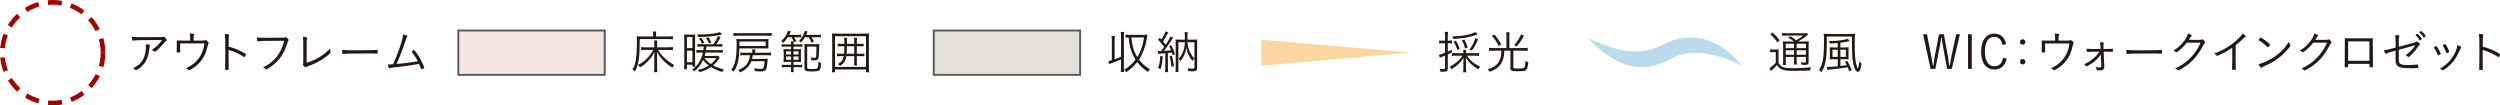 <?xml version="1.0" encoding="UTF-8"?><svg xmlns="http://www.w3.org/2000/svg" width="429.111" height="18.088" viewBox="0 0 429.111 18.088"><defs><style>.d{fill:none;stroke:#a30000;stroke-dasharray:0 0 2.394 1.596;stroke-miterlimit:10;stroke-width:.798px;}.e{fill:#231815;}.e,.f,.g{stroke-width:0px;}.h{fill:#f3e6e1;}.h,.i{stroke:#595757;stroke-width:.326px;}.j{mix-blend-mode:multiply;}.i{fill:#e3e1da;}.f{fill:#bbdbec;}.g{fill:#fbd6a0;}.k{isolation:isolate;}</style></defs><g class="k"><g id="b"><g id="c"><g class="j"><path class="f" d="M286.093,7.365c-2.831,1.288-5.632,2.944-13.589-.874,6.117,6.501,10.877,5.541,14.415,3.544,2.886-1.594,7.321-1.225,12.035,1.274-2.759-3.698-7.646-6.405-12.861-3.944Z"/><polygon class="g" points="242.089 9.012 216.488 6.823 216.488 11.268 242.089 9.012"/></g><rect class="h" x="78.672" y="5.24" width="25.124" height="7.609"/><path class="e" d="M112.11,5.959c0-.287-.008-.406-.04-.55h.574c-.031.136-.04.255-.04.55v.304h2.067c.407,0,.639-.016.83-.048v.534c-.264-.031-.463-.039-.83-.039h-4.86c-.008,3.264-.191,4.429-.846,5.57-.159-.184-.239-.248-.407-.352.271-.431.392-.742.503-1.245.176-.838.264-1.971.264-3.551,0-.455-.008-.687-.032-.91.231.032.479.04.798.04h2.02v-.304ZM114.639,8.122c.359,0,.631-.016.862-.048v.543c-.239-.032-.511-.048-.862-.048h-1.684c.352.566.639.934,1.062,1.341.503.479.981.829,1.708,1.252-.176.192-.224.264-.327.463-1.293-.861-2.06-1.667-2.642-2.745.023.319.031.591.031.814v1.915c0,.335.017.551.057.767h-.591c.04-.224.056-.432.056-.767v-1.915c0-.264.008-.399.024-.806-.279.622-.591,1.077-1.069,1.571-.432.439-.87.79-1.421,1.126-.08-.168-.168-.279-.327-.432.646-.343,1.197-.758,1.699-1.293.344-.358.623-.75.926-1.292h-1.316c-.327,0-.526.008-.766.04v-.527c.184.032.351.04.781.04h1.469v-.551c0-.279-.008-.438-.04-.622h.559c-.031.159-.04.319-.04.622v.551h1.852Z"/><path class="e" d="M118.765,5.943c.264,0,.423-.008.566-.023-.016.159-.023.398-.023.646v4.205c0,.352.008.519.023.679h-.479v-.336h-.942v.767h-.494c.023-.239.04-.495.04-.83v-4.405c0-.319-.008-.511-.032-.726.184.016.327.023.622.023h.719ZM117.91,8.258h.942v-1.892h-.942v1.892ZM117.91,10.691h.942v-2.011h-.942v2.011ZM123.537,9.87q-.057.071-.152.239c-.271.431-.574.766-.997,1.117.574.312,1.069.495,1.844.678-.136.192-.16.24-.24.455-.79-.239-1.404-.511-1.955-.861-.622.423-1.125.646-1.979.901-.08-.184-.128-.247-.271-.398.806-.192,1.316-.399,1.883-.759-.414-.311-.694-.574-.989-.941-.398.846-.822,1.396-1.524,1.979-.104-.152-.191-.248-.335-.352.583-.423.941-.814,1.285-1.421.255-.438.431-.926.551-1.492h-.439c-.295,0-.479.008-.687.04v-.479c.208.023.359.032.679.032h.519c.032-.184.04-.288.072-.623h-.439c-.239,0-.415.008-.638.032v-.455c.183.024.391.032.63.032h2.091c.392-.551.614-.95.767-1.405l.471.192c-.287.526-.511.886-.742,1.213h.375c.264,0,.463-.008.67-.04v.463c-.199-.017-.438-.032-.686-.032h-2.043c-.04.359-.049.423-.08.623h2.099c.407,0,.606-.009.798-.04v.486c-.224-.032-.423-.04-.806-.04h-2.171c-.048.224-.071.335-.144.583h1.716c.287,0,.447-.008.614-.024l.256.296ZM123.936,5.903c-.974.279-2.162.407-4.117.447-.04-.184-.08-.271-.168-.431h.431c1.549,0,2.985-.176,3.496-.415l.358.398ZM120.504,7.516c-.199-.431-.279-.559-.519-.87l.375-.176c.231.312.344.495.527.854l-.384.191ZM120.911,9.981c.312.391.654.71,1.109,1.014.415-.327.662-.591.934-1.014h-2.043ZM121.694,7.468c-.136-.352-.264-.599-.487-.926l.399-.159c.208.311.335.55.495.917l-.407.168Z"/><path class="e" d="M126.906,8.306c-.024,1.014-.088,1.652-.224,2.242-.176.75-.398,1.277-.766,1.764-.16-.176-.224-.231-.399-.327.702-.901.926-2.011.926-4.58,0-.352-.008-.543-.032-.727.191.032.407.04.847.04h3.941c.359,0,.575-.008.711-.024-.017.152-.024.287-.024.511v.599c0,.256.008.375.024.535-.224-.024-.431-.032-.711-.032h-4.293ZM132.46,6.167c-.24-.032-.487-.04-.862-.04h-4.844c-.383,0-.599.008-.854.04v-.519c.208.031.472.048.862.048h4.828c.415,0,.662-.017.87-.048v.519ZM127.816,9.471c-.336,0-.535.008-.751.04v-.495c.184.032.407.04.767.04h1.309v-.071c0-.145-.023-.336-.048-.503h.566c-.04.199-.048.295-.048.511v.063h1.964c.383,0,.59-.016.773-.048v.495c-.231-.024-.431-.032-.773-.032h-2.37c-.032.279-.049.391-.104.639h1.932c.398,0,.582-.008.758-.032-.023.136-.031.191-.056.447-.088,1.029-.184,1.412-.391,1.572-.16.119-.384.167-.799.167-.311,0-.526-.016-.989-.056-.008-.184-.032-.295-.096-.486.438.079.727.111,1.109.111.271,0,.383-.032.447-.111.104-.128.175-.52.223-1.214h-2.266c-.352.886-.966,1.493-1.939,1.916-.08-.168-.16-.264-.312-.407.639-.247,1.109-.574,1.429-.974.359-.455.511-.878.566-1.572h-.901ZM131.43,7.898v-.766h-4.509v.319c0,.199,0,.343-.008.446h4.517Z"/><path class="e" d="M135.229,6.391c-.207.343-.375.551-.782.981-.104-.128-.224-.231-.358-.312.366-.327.559-.559.758-.87.199-.318.335-.622.407-.917l.494.136c-.127.271-.159.327-.287.574h1.301c.359,0,.574-.016.758-.048v.486c-.239-.023-.406-.031-.702-.031h-.503c.152.231.231.358.407.686l-.431.16-.048-.111c-.032.144-.04.263-.04.494h.87c.303,0,.471-.008.654-.04v.447c-.216-.024-.359-.032-.654-.032h-.87v.463h.559c.431,0,.566-.008.734-.031-.024.239-.024.343-.024.678v.87c0,.359.009.526.024.662-.128-.016-.352-.023-.679-.023h-.614v.526h.846c.335,0,.543-.016.654-.04v.455c-.191-.024-.287-.032-.678-.032h-.822v.08c0,.391.008.582.048.774h-.511c.032-.208.048-.392.048-.774v-.08h-.981c-.144,0-.415.017-.614.04v-.455c.184.024.351.032.614.032h.981v-.526h-.574c-.352,0-.495.008-.727.031.024-.175.032-.367.032-.678v-.847c0-.351-.008-.479-.032-.693.199.023.392.031.742.031h.559v-.463h-1.006c-.279,0-.423.008-.614.032v-.447c.191.032.327.04.614.04h1.006c-.008-.231-.016-.375-.048-.519h.487c-.104-.247-.224-.479-.367-.71h-.631ZM134.926,8.809v.542h.861v-.542h-.861ZM134.926,9.694v.566h.861v-.566h-.861ZM136.202,9.351h.862v-.542h-.862v.542ZM136.202,10.261h.862v-.566h-.862v.566ZM138.15,6.391c-.207.358-.335.534-.654.909-.136-.127-.199-.184-.359-.271.359-.383.487-.559.687-.917.159-.304.231-.487.312-.814l.479.128c-.12.279-.159.375-.256.559h1.725c.398,0,.582-.008.813-.048v.495c-.239-.032-.486-.04-.806-.04h-.814c.176.255.319.511.432.758l-.424.159c-.136-.327-.255-.566-.471-.917h-.662ZM138.549,8.002v3.536c0,.271.079.303.733.303.807,0,.974-.032,1.069-.199.072-.144.112-.455.112-1.054.215.128.327.176.471.224-.032.622-.072.901-.191,1.117-.144.264-.431.335-1.421.335-1.045,0-1.236-.096-1.236-.599v-3.384c0-.358-.009-.542-.04-.726.167.023.358.032.67.032h1.213c.319,0,.495-.009.694-.032-.016.144-.023.303-.023.766-.008.575-.04,1.261-.088,1.524-.064.375-.247.519-.679.519-.159,0-.343-.016-.59-.04-.017-.207-.032-.295-.088-.463.295.049.494.072.654.072.207,0,.255-.056.287-.407.023-.255.04-.813.04-1.524h-1.588Z"/><path class="e" d="M148.644,12.399v-.471h-5.315v.471h-.534c.032-.224.048-.486.048-.934v-4.788c0-.375-.016-.646-.048-.941.279.031.495.039.894.039h4.581c.407,0,.63-.008.909-.039-.031.287-.04.534-.04.941v4.796c0,.479.009.719.049.926h-.543ZM143.328,11.49h5.315v-5.275h-5.315v5.275ZM144.302,9.631c-.295,0-.486.008-.63.039v-.486c.151.032.303.04.63.04h.583c.032-.455.04-.639.04-1.157v-.128h-.503c-.319,0-.463.008-.646.04v-.487c.168.032.319.04.646.04h.503v-.438c0-.208-.017-.407-.04-.606h.519c-.023.159-.032.311-.032.59v.455h1.253v-.438c0-.279-.008-.431-.04-.606h.52c-.024.159-.032.319-.032.606v.438h.511c.319,0,.479-.008.646-.04v.487c-.184-.032-.335-.04-.646-.04h-.511v1.285h.622c.344,0,.503-.008.663-.04v.486c-.168-.031-.344-.039-.663-.039h-.622v.909c0,.319.008.519.04.687h-.527c.032-.191.04-.367.04-.679v-.917h-1.349c-.111.773-.398,1.221-1.085,1.691-.136-.151-.199-.216-.367-.327.694-.431.894-.71,1.014-1.364h-.535ZM145.364,8.106c0,.398-.016.67-.048,1.117h1.309v-1.285h-1.261v.168Z"/><rect class="i" x="160.277" y="5.24" width="25.124" height="7.609"/><path class="e" d="M191.318,10.181c.527-.184.646-.231,1.102-.438v-3.464c0-.311-.016-.519-.056-.798h.59c-.031.271-.048.479-.048.798v5.275c0,.319.017.526.048.798h-.59c.04-.287.056-.486.056-.798v-1.349c-.694.303-.934.391-1.724.67-.144.048-.176.057-.319.112l-.12-.503c.319-.072.407-.096.583-.144v-3.352c0-.312-.016-.527-.056-.799h.582c-.031.271-.048.479-.048.799v3.191ZM196.385,5.983c.191,0,.407-.008.567-.032q0,.024-.097.646c-.223,1.349-.702,2.649-1.349,3.64.527.686,1.014,1.117,1.859,1.644-.135.159-.175.224-.311.479-.639-.431-1.014-.758-1.501-1.284-.127-.144-.175-.2-.351-.423-.543.702-1.102,1.213-1.899,1.739-.072-.159-.144-.264-.327-.447.774-.446,1.389-.981,1.939-1.707-.367-.559-.623-1.134-.838-1.828-.191-.639-.271-1.093-.359-1.979-.256,0-.375.008-.535.039v-.526c.2.032.384.04.671.04h2.529ZM194.191,6.431c.128,1.42.438,2.434,1.021,3.383.599-.957.941-1.971,1.157-3.383h-2.179Z"/><path class="e" d="M198.723,8.753c.112.016.176.023.296.023.056,0,.096,0,.279-.008q.335-.439.526-.71c-.279-.399-.687-.878-1.045-1.237l.287-.343c.136.151.199.215.279.311.431-.662.654-1.093.727-1.412l.471.199c-.072.096-.096.144-.176.287-.279.527-.447.814-.742,1.245.239.296.312.375.463.575.431-.655.727-1.174.822-1.453l.446.256c-.063.08-.104.144-.207.303-.375.599-1.014,1.517-1.365,1.955.415-.023.799-.056,1.237-.111-.128-.304-.168-.391-.327-.687l.351-.184c.271.535.432.918.631,1.532l-.383.184c-.064-.247-.088-.319-.136-.463-.208.032-.511.072-.694.088v2.514c0,.336.008.527.04.767h-.535c.032-.231.048-.447.048-.767v-2.474c-.303.024-.446.032-.59.04-.319.016-.487.032-.631.063l-.072-.494ZM199.585,9.687c-.088,1.053-.176,1.516-.391,2.179l-.423-.208c.239-.622.327-1.109.375-2.051l.438.08ZM201.15,9.559c.167.631.263,1.077.351,1.796l-.431.119c-.048-.726-.128-1.157-.312-1.795l.392-.12ZM204.788,6.813c.327,0,.511-.008.71-.032-.016.256-.023.463-.023.774v4.102c0,.463-.16.583-.767.583-.239,0-.519-.008-.742-.032-.008-.191-.039-.343-.104-.503.344.048.591.072.822.072.247,0,.335-.048.335-.191v-1.541c-.119.104-.224.24-.312.407-.295-.327-.486-.606-.694-1.021-.215-.438-.311-.766-.398-1.333-.056.591-.16.966-.399,1.469-.167.352-.319.591-.606.918-.096-.168-.191-.279-.335-.392.287-.263.479-.526.662-.925.279-.599.415-1.189.432-1.924h-1.109v4.277c0,.399.008.654.023.838h-.519c.023-.224.04-.455.04-.854v-3.958c0-.319-.008-.511-.032-.767.224.024.383.032.719.032h.886v-.566c0-.288-.017-.52-.048-.734h.534c-.032.215-.04.438-.04.734v.566h.966ZM203.823,7.244c.017.71.231,1.404.631,2.083.168.295.319.486.566.71v-2.793h-1.197Z"/><path class="e" d="M331.54,9.874c.04.207.144.861.216,1.356h.111c.024-.216.032-.247.056-.479.032-.312.096-.767.128-.91l.767-3.958h.838l.733,3.974c.024.104.096.719.176,1.373h.112c.031-.199.031-.224.071-.439,0-.039.056-.335.16-.901l.854-4.006h.646l-1.396,5.938h-.807l-.726-3.975c-.056-.264-.104-.654-.199-1.389h-.088c-.072.606-.128.941-.216,1.389l-.782,3.975h-.822l-1.284-5.938h.662l.79,3.99Z"/><path class="e" d="M338.444,11.821h-.639v-5.938h.639v5.938Z"/><path class="e" d="M344.437,10.065c-.151.582-.312.909-.574,1.221-.367.431-.886.646-1.517.646-1.452,0-2.299-1.125-2.299-3.057s.854-3.104,2.274-3.104c.623,0,1.102.208,1.461.623.264.303.415.614.559,1.181l-.614.16c-.104-.432-.208-.671-.375-.902-.248-.343-.599-.519-1.038-.519-.542,0-.949.239-1.236.742-.256.423-.375,1.021-.375,1.804,0,1.628.582,2.521,1.644,2.521.455,0,.854-.191,1.102-.534.159-.224.271-.503.358-.918l.631.136Z"/><path class="e" d="M347.645,7.208c0,.264-.199.463-.463.463s-.463-.199-.463-.463.199-.463.463-.463.463.2.463.463ZM347.645,10.592c0,.264-.199.463-.463.463s-.463-.199-.463-.463.199-.463.463-.463.463.199.463.463Z"/><path class="e" d="M352.751,6.666c0-.376-.008-.559-.056-.918.304.016.503.04.662.071.057.009.08.04.08.08,0,.032-.008.072-.032.12-.048.119-.063.239-.063.638v.312h1.524c.216,0,.335-.016.438-.056.072-.024.088-.032.12-.032.08,0,.199.096.375.279.111.112.136.16.136.224,0,.04-.008.072-.04.111-.063.088-.08.128-.144.424-.216.934-.463,1.563-.862,2.162-.494.75-1.133,1.333-1.995,1.836-.215.119-.295.159-.335.159s-.063-.016-.104-.056c-.128-.144-.231-.216-.407-.304.95-.446,1.549-.901,2.075-1.563.415-.519.718-1.117.91-1.788.079-.279.119-.471.183-.909h-4.182v1.085c.009.088.009.136.009.168v.191c0,.088-.088.119-.336.119-.207,0-.263-.023-.263-.111v-.04c.008-.111.023-.894.023-1.261,0-.327,0-.383-.016-.654.199.016.327.016.813.016h1.484v-.303Z"/><path class="e" d="M360.597,9.347c-.343.503-.766.958-1.269,1.341-.375.287-1.069.694-1.189.694-.031,0-.063-.032-.136-.111-.111-.136-.175-.191-.263-.248.758-.327,1.332-.718,1.915-1.284.279-.279.383-.407.71-.87-1.316,0-1.668.008-2.019.048h-.032c-.063,0-.096-.023-.111-.088-.032-.111-.048-.247-.057-.471.384.048.719.056,2.339.056h.08l-.009-.215c-.016-.319-.031-.511-.104-.958.447.008.671.056.671.151,0,.024,0,.032-.032.088s-.048.191-.048.383c0,.04,0,.136.008.264l.008.287c.702,0,1.142-.016,1.356-.031.104-.009.128-.009.16-.009.088,0,.104.057.104.288v.071c0,.128-.023.16-.119.16-.032,0-.088,0-.145-.009-.144-.008-.391-.008-1.332-.016l.056,1.564q0,.096.04.638c.008.184.008.2.008.296,0,.551-.191.71-.846.71-.359,0-.439-.032-.479-.176-.031-.111-.071-.199-.175-.391.287.056.454.071.638.071.304,0,.344-.039.344-.311v-.064l-.072-1.859Z"/><path class="e" d="M367.486,8.637c1.604,0,3.008-.023,3.455-.063h.048c.072,0,.104.056.104.199,0,.375-.016.431-.111.431h-.04c-.159-.016-.878-.023-1.429-.023-.119,0-2.114.008-2.793.016-.806,0-1.077.016-1.532.072-.023.008-.048.008-.063.008-.048,0-.08-.024-.096-.072-.04-.136-.057-.303-.08-.646.503.064,1.093.08,2.538.08Z"/><path class="e" d="M375.353,7.32c-.327.438-.75.869-1.213,1.261-.343.279-.519.398-.574.398-.04,0-.064-.016-.104-.048-.097-.088-.216-.159-.407-.247.813-.486,1.372-.997,1.907-1.739.312-.439.479-.767.599-1.205.383.136.639.279.639.375,0,.031-.017.056-.072.104-.104.096-.128.128-.343.471-.048.08-.064.111-.088.144.231.008.798.008,1.779.008.255,0,.352-.016.471-.063.032-.016.08-.024.112-.024.056,0,.096.024.207.152.136.144.239.295.239.351s-.016.088-.088.16c-.088.096-.136.159-.207.295-.91,1.74-1.788,2.777-3.145,3.711-.486.335-1.077.662-1.189.662-.039,0-.071-.016-.104-.048-.128-.136-.239-.207-.423-.295,1.253-.559,2.259-1.325,3.129-2.378.534-.639.989-1.405,1.236-2.043h-2.362Z"/><path class="e" d="M383.158,8.182c-.639.447-1.317.838-2.043,1.173-.352.168-.519.231-.575.231-.031,0-.063-.016-.104-.063-.128-.144-.207-.216-.391-.327,1.133-.415,2.011-.878,2.921-1.532.957-.687,1.659-1.373,1.971-1.923.312.207.535.423.535.519,0,.031-.017.056-.072.08-.096.048-.191.119-.415.335-.471.438-.718.654-1.253,1.077v2.625c0,.455.008.918.016,1.118.009.087.009.144.009.151,0,.071,0,.128.008.136v.071c0,.104-.088.136-.423.136-.184,0-.216-.016-.216-.119v-.048c.024-.359.032-.759.032-1.445v-2.194Z"/><path class="e" d="M389.255,8.118c-.024,0-.057-.017-.088-.056-.352-.375-.807-.751-1.293-1.046-.176-.104-.184-.111-.184-.151s.072-.151.199-.295c.064-.08.104-.104.16-.104.224.008,1.588,1.054,1.588,1.213,0,.096-.295.439-.383.439ZM393.093,7.695c.032.048.04.079.04.111,0,.184-.766,1.069-1.444,1.676-.894.79-1.796,1.341-3.017,1.859-.231.104-.359.168-.463.248-.048.039-.08.056-.104.056-.096,0-.287-.304-.415-.654.574-.12,1.309-.423,2.019-.83.687-.392,1.262-.814,1.796-1.309.551-.511.878-.918,1.356-1.668.048.159.088.247.231.511Z"/><path class="e" d="M397.052,7.32c-.327.438-.75.869-1.213,1.261-.343.279-.519.398-.574.398-.04,0-.064-.016-.104-.048-.097-.088-.216-.159-.407-.247.813-.486,1.372-.997,1.907-1.739.312-.439.479-.767.599-1.205.383.136.639.279.639.375,0,.031-.017.056-.072.104-.104.096-.128.128-.343.471-.048.08-.064.111-.088.144.231.008.798.008,1.779.008.255,0,.352-.016.471-.063.032-.016.08-.024.112-.024.056,0,.096.024.207.152.136.144.239.295.239.351s-.016.088-.088.16c-.088.096-.136.159-.207.295-.91,1.74-1.788,2.777-3.145,3.711-.486.335-1.077.662-1.189.662-.039,0-.071-.016-.104-.048-.128-.136-.239-.207-.423-.295,1.253-.559,2.259-1.325,3.129-2.378.534-.639.989-1.405,1.236-2.043h-2.362Z"/><path class="e" d="M406.461,6.586c.519,0,.534,0,.822-.008q-.008.263-.008.718c0,2.41.008,3.512.023,4.054v.024c0,.151-.063.176-.415.176-.159,0-.184-.017-.184-.136v-.455h-3.655v.438c0,.064-.016.097-.048.112-.039.023-.207.04-.327.04-.175,0-.223-.032-.223-.128l.016-.838v-.479l.016-2.722c0-.359,0-.591-.008-.822q.806.024.934.024h3.057ZM406.7,7.104h-3.655v3.336h3.655v-3.336Z"/><path class="e" d="M411.194,8.685c-.917.247-1.332.383-1.54.503-.071.048-.096.056-.119.056-.104,0-.224-.224-.352-.622.631-.088.639-.088,2.011-.447v-.854c0-.774-.008-.958-.071-1.301.271,0,.479.023.639.063.056.008.087.04.087.088,0,.023-.008.04-.023.088-.063.136-.088.438-.088,1.029v.742c.687-.176,1.812-.479,2.259-.599.454-.128.511-.151.75-.279.04-.023.071-.032.104-.032.096,0,.191.064.312.2.119.136.199.255.199.311,0,.057-.023.088-.088.128-.08.056-.144.128-.264.295-.375.551-.598.822-1.045,1.277-.304.304-.486.463-.551.463-.04,0-.071-.016-.104-.048-.088-.096-.231-.184-.407-.256.631-.431,1.309-1.125,1.645-1.691l-.024-.032-.343.104c-.535.159-.902.263-1.868.519q-.415.111-.574.151v1.676c0,.782.295.949,1.652.949.502,0,.957-.031,1.484-.087.023-.009.048-.009.063-.009.12,0,.151.088.151.407,0,.112-.016.16-.048.176-.056.032-.614.056-1.309.056-1.253,0-1.748-.071-2.083-.303-.327-.224-.455-.559-.455-1.174v-1.548ZM414.658,5.947c.016-.008.04-.023.063-.048.112-.08.152-.104.191-.096.057.008.224.151.432.383.159.168.351.432.351.479,0,.039-.023.071-.136.151-.111.096-.167.128-.191.128-.031,0-.048-.017-.079-.064-.176-.327-.359-.551-.631-.798-.032-.032-.048-.048-.048-.072,0-.023.016-.039.048-.063ZM415.591,5.333c.136.008.758.726.758.87,0,.048-.023.063-.184.175-.096.064-.119.072-.144.072-.031,0-.04-.008-.063-.056-.176-.319-.367-.551-.646-.798-.023-.024-.032-.032-.032-.048,0-.057.24-.224.312-.216Z"/><path class="e" d="M418.936,9.22c0,.056-.016.079-.12.144-.119.071-.255.136-.303.136-.04,0-.072-.032-.088-.088-.104-.312-.367-.814-.622-1.165-.032-.04-.04-.057-.04-.072,0-.063.287-.264.383-.264.048,0,.111.072.287.336.128.191.224.351.304.519.063.119.184.367.191.391.008.032.008.048.008.064ZM422.471,8.11c0,.031-.016.056-.08.127-.056.064-.096.136-.184.344-.398.901-.646,1.341-1.061,1.883-.432.567-.942,1.038-1.597,1.477-.128.08-.215.128-.255.128s-.056-.008-.168-.104c-.088-.072-.199-.144-.319-.2,1.142-.63,1.964-1.476,2.522-2.602.295-.582.423-.989.463-1.412.454.144.678.264.678.359ZM419.678,7.567c.063,0,.12.072.271.327.207.343.438.862.438.974,0,.063-.048.096-.247.191-.072.032-.16.063-.199.063-.04,0-.048-.008-.112-.207-.119-.359-.287-.702-.494-1.014-.017-.04-.024-.063-.024-.08,0-.023.008-.048.04-.079.12-.096.271-.176.327-.176Z"/><path class="e" d="M426.134,9.586c0,1.35.008,1.924.023,2.203v.04c0,.088-.016.128-.048.144-.039.023-.215.04-.358.04-.176,0-.208-.017-.208-.12v-.04c.024-.566.032-1.468.032-3.423,0-1.629-.016-2.163-.072-2.594.591.023.742.056.742.144q0,.031-.031.128c-.048.159-.057.335-.072,1.898.989.271,1.628.52,2.466.974.455.24.503.279.503.344,0,.048-.063.207-.159.383-.04.072-.08.104-.112.104q-.031,0-.263-.159c-.767-.495-1.501-.822-2.442-1.077v1.013Z"/><path class="e" d="M303.822,8.465c.168.032.296.04.543.04h.359c.239,0,.391-.008.582-.04-.031.224-.039.447-.039.814v1.492c.144.312.295.479.622.671.335.191.838.263,1.892.263,1.188,0,2.139-.048,3.064-.159-.088.199-.136.358-.176.566-.846.032-1.771.048-2.474.048-1.517,0-1.972-.056-2.458-.312-.279-.136-.471-.319-.742-.67-.231.264-.319.351-.527.551-.111.104-.151.136-.287.263-.079.072-.104.096-.215.191l-.256-.502c.287-.136.694-.471,1.094-.902v-1.835h-.472c-.223,0-.358.008-.511.04v-.52ZM304.237,5.568c.527.495.822.822,1.229,1.356l-.392.352c-.375-.566-.678-.91-1.188-1.389l.351-.319ZM307.956,7.125c-.319-.248-.671-.472-1.014-.646l.343-.256c.407.247.614.383,1.029.694.583-.335.767-.463,1.182-.813h-2.825c-.367,0-.551.008-.774.039v-.486c.208.04.415.048.807.048h2.673c.463,0,.623-.008.782-.032l.191.279c-.063.04-.096.064-.191.144-.463.392-.958.727-1.532,1.03h1.006c.431,0,.646-.009.838-.04-.024.199-.032.486-.032.941v2.521c0,.479-.12.591-.67.591-.184,0-.312,0-.527-.016-.023-.191-.048-.288-.111-.447.255.04.438.056.639.056.183,0,.215-.031.215-.215v-.742h-1.604v.479c0,.399.008.606.048.83h-.535c.032-.2.048-.447.048-.83v-.479h-1.429v.59c0,.399.017.623.048.807h-.55c.031-.191.048-.432.048-.807v-2.418c0-.455-.009-.67-.032-.861.216.031.479.04.83.04h1.102ZM306.511,7.508v.75h1.429v-.75h-1.429ZM306.511,9.399h1.429v-.774h-1.429v.774ZM308.379,8.258h1.604v-.75h-1.604v.75ZM309.983,8.625h-1.604v.774h1.604v-.774Z"/><path class="e" d="M317.54,5.832c.391,0,.63-.017.869-.048-.048.398-.056.798-.056,1.747,0,1.668.064,2.658.224,3.352.096.432.239.814.312.814.048,0,.071-.048.111-.224.048-.215.104-.551.136-.934.128.168.239.271.383.375-.079.614-.144.902-.263,1.134-.088.175-.224.279-.367.279-.344,0-.694-.703-.854-1.732-.111-.686-.167-1.812-.167-3.319v-1.006h-4.31v1.014c0,2.793-.231,4.046-.934,5.14-.136-.184-.239-.279-.415-.399.679-.997.87-2.083.87-5.035,0-.623-.017-.895-.064-1.205.279.031.511.048.87.048h3.655ZM314.763,10.165c-.271,0-.415.008-.702.032.023-.144.031-.319.031-.599v-.838c0-.271-.008-.399-.031-.646.167.023.398.032.71.032h.671v-.759c-.415.04-.703.056-1.341.08-.057-.16-.104-.271-.191-.423.997,0,1.731-.056,2.529-.208.455-.079.574-.119.727-.199l.295.423c-.622.144-.958.199-1.572.279v.807h.727c.303,0,.542-.009.687-.032-.024.184-.024.312-.024.614v.894c0,.288.008.439.024.559-.2-.008-.359-.016-.599-.016h-.814v1.165c.495-.056.639-.08,1.102-.159-.112-.231-.216-.423-.312-.575l.383-.159c.319.551.447.798.79,1.604l-.438.184c-.088-.263-.151-.415-.271-.686-.941.175-1.939.311-3.152.406-.159.017-.215.024-.335.048l-.104-.511c.071,0,.167.009.224.009.271,0,1.173-.064,1.668-.112v-1.213h-.679ZM314.532,8.537v1.229h.91v-1.229h-.91ZM315.888,9.766h.95v-1.229h-.95v1.229Z"/><path class="e" d="M247.588,7.412c-.199,0-.367.016-.566.04v-.52c.184.032.351.048.574.048h.439v-.733c0-.319-.017-.535-.057-.774h.575c-.04.231-.048.447-.048.766v.742h.191c.255,0,.391-.008.526-.031v.494c-.175-.023-.295-.031-.519-.031h-.199v1.452c.255-.111.391-.176.702-.335v.479c-.256.12-.279.136-.702.327v2.418c0,.447-.16.559-.814.559-.111,0-.287-.008-.479-.016-.016-.199-.04-.312-.104-.479.255.031.446.048.639.048.223,0,.287-.048.287-.208v-2.114c-.279.111-.367.151-.519.207-.16.056-.24.096-.384.16l-.136-.52c.271-.048.52-.119,1.038-.327v-1.651h-.447ZM253.135,9.136c.287,0,.519-.017.726-.048v.511c-.215-.032-.455-.048-.726-.048h-1.365c.566.83,1.293,1.429,2.299,1.892-.144.151-.216.271-.312.454-.958-.551-1.54-1.093-2.171-1.995.024.168.04.455.04.734v.998c0,.295.016.55.04.773h-.535c.032-.207.048-.486.048-.782v-.973c0-.28.017-.543.04-.742-.551.861-1.069,1.356-2.059,1.955-.12-.2-.176-.264-.352-.415.918-.432,1.685-1.086,2.227-1.899h-1.077c-.359,0-.551.008-.75.04v-.495c.176.032.375.04.75.04h1.221v-.088c0-.231-.016-.367-.039-.495h.519c-.024.136-.032.248-.032.495v.088h1.509ZM253.606,5.911q-.096.032-.344.12c-.949.343-2.274.574-3.799.662-.063-.199-.096-.287-.191-.446,1.628-.017,3.296-.336,3.982-.751l.352.415ZM250.134,8.585c-.168-.583-.327-.926-.639-1.437l.407-.159c.312.502.423.75.654,1.404l-.423.191ZM251.467,8.306c-.136-.566-.248-.854-.551-1.389l.423-.128c.279.479.415.814.566,1.389l-.438.128ZM252.248,8.474c.503-.679.751-1.149.99-1.939l.463.224c-.352.846-.599,1.292-1.054,1.907l-.399-.191Z"/><path class="e" d="M258.577,6.23c0-.271-.017-.471-.048-.694h.59c-.04.216-.048.392-.048.694v2.02h2.37c.304,0,.535-.017.782-.048v.542c-.207-.031-.447-.048-.782-.048h-1.684v2.873c0,.176.088.191.91.191.654,0,.861-.031.957-.144.112-.127.176-.463.224-1.157.207.128.304.168.487.208-.12.949-.216,1.229-.472,1.404-.175.128-.463.16-1.309.16-.702,0-.934-.024-1.102-.12-.144-.08-.191-.199-.191-.471v-2.945h-1.045c-.032.671-.064.902-.168,1.31-.207.766-.582,1.316-1.205,1.755-.319.224-.614.375-1.133.575-.112-.191-.191-.279-.352-.432.902-.287,1.453-.63,1.819-1.141.352-.487.503-1.054.543-2.067h-1.341c-.311,0-.551.017-.782.048v-.542c.224.031.479.048.79.048h2.188v-2.02ZM256.502,5.92c.559.662.734.901,1.188,1.684l-.438.287c-.407-.774-.639-1.125-1.173-1.739l.423-.231ZM261.57,6.135c-.479.886-.718,1.229-1.253,1.844l-.431-.256c.559-.598.813-.981,1.221-1.835l.463.247Z"/><circle class="d" cx="9.044" cy="9.044" r="8.645"/><path class="e" d="M24.019,6.894c-.526.008-.806.023-1.101.071-.04.008-.072.008-.088.008-.072,0-.112-.031-.136-.136-.04-.151-.063-.311-.08-.526.543.063.854.072,2.075.072.247,0,1.907-.009,2.937-.017.216-.008.304-.016.407-.048.032-.008.056-.016.088-.016.088,0,.167.063.287.224.111.144.199.311.199.375,0,.056-.023.088-.096.127q-.167.104-.526.551c-.439.535-1.269,1.31-1.413,1.31-.031,0-.056-.009-.079-.04-.128-.128-.208-.176-.439-.279.782-.511,1.237-.958,1.764-1.7l-3.799.024ZM25.568,7.659c.151.032.191.056.191.12q0,.039-.048.167c-.04.096-.056.168-.08.423-.04.336-.151.95-.224,1.197-.271.95-.806,1.7-1.588,2.219-.231.151-.438.264-.495.264-.048,0-.056-.009-.175-.128-.08-.08-.128-.112-.319-.216.83-.398,1.261-.75,1.628-1.341.351-.574.591-1.46.591-2.227,0-.287,0-.398-.017-.542.231.016.392.031.535.063Z"/><path class="e" d="M32.637,6.662c0-.376-.008-.559-.056-.918.304.016.503.04.662.071.057.009.08.04.08.08,0,.032-.008.072-.032.12-.048.119-.063.239-.063.638v.312h1.524c.216,0,.335-.016.438-.056.072-.024.088-.032.12-.032.08,0,.199.096.375.279.111.112.136.16.136.224,0,.04-.008.072-.04.111-.063.088-.08.128-.144.424-.216.934-.463,1.563-.862,2.162-.494.75-1.133,1.333-1.995,1.836-.215.119-.295.159-.335.159s-.063-.016-.104-.056c-.128-.144-.231-.216-.407-.304.95-.446,1.549-.901,2.075-1.563.415-.519.718-1.117.91-1.788.079-.279.119-.471.183-.909h-4.182v1.085c.009.088.009.136.009.168v.191c0,.088-.088.119-.336.119-.207,0-.263-.023-.263-.111v-.04c.008-.111.023-.894.023-1.261,0-.327,0-.383-.016-.654.199.016.327.016.813.016h1.484v-.303Z"/><path class="e" d="M39.231,9.582c0,1.35.008,1.924.023,2.203v.04c0,.088-.016.128-.048.144-.039.023-.215.04-.358.04-.176,0-.208-.017-.208-.12v-.04c.024-.566.032-1.468.032-3.423,0-1.629-.016-2.163-.072-2.594.591.023.742.056.742.144q0,.031-.031.128c-.048.159-.057.335-.072,1.898.989.271,1.628.52,2.466.974.455.24.503.279.503.344,0,.048-.063.207-.159.383-.04.072-.08.104-.112.104q-.031,0-.263-.159c-.767-.495-1.501-.822-2.442-1.077v1.013Z"/><path class="e" d="M47.482,7.005c-1.979,0-2.785.016-3.152.063-.032.008-.056.008-.072.008-.056,0-.087-.023-.104-.087-.04-.152-.063-.312-.063-.567.383.048.742.064,1.548.064,1.086,0,2.841-.008,2.969-.017.128,0,.224-.023.335-.063.048-.016.072-.023.096-.023.096,0,.16.039.296.191.159.167.207.239.207.303,0,.048-.016.072-.056.112-.056.056-.088.127-.159.367-.439,1.476-1.102,2.585-2.052,3.471-.486.447-1.42,1.086-1.596,1.086-.023,0-.056-.017-.088-.048-.151-.144-.279-.231-.431-.312.798-.407,1.093-.599,1.564-1.014.582-.503,1.029-1.077,1.396-1.771.295-.559.463-1.006.654-1.764h-1.293Z"/><path class="e" d="M52.054,7.436c0-.479-.016-.798-.063-1.117.455.008.75.088.75.199,0,.024-.008.04-.04.112-.071.144-.071.255-.071,4.142,1.572-.471,2.864-1.245,4.038-2.426v.096c0,.159.016.271.048.455.008.048.016.088.016.111,0,.048-.016.08-.063.128-.375.375-.958.813-1.628,1.221-.663.399-1.229.662-1.972.918-.303.111-.367.136-.479.216-.04.031-.072.048-.112.048-.159,0-.479-.304-.479-.463,0-.009.008-.064.016-.112.04-.199.04-.231.04-.559v-2.969Z"/><path class="e" d="M61.242,8.633c1.604,0,3.008-.023,3.455-.063h.048c.072,0,.104.056.104.199,0,.375-.016.431-.111.431h-.04c-.159-.016-.878-.023-1.429-.023-.119,0-2.114.008-2.793.016-.806,0-1.077.016-1.532.072-.023.008-.048.008-.063.008-.048,0-.08-.024-.096-.072-.04-.136-.057-.303-.08-.646.503.064,1.093.08,2.538.08Z"/><path class="e" d="M70.721,8.96c-.032-.04-.048-.071-.048-.096,0-.04.032-.072.128-.136.111-.08.199-.128.239-.128.048,0,.071.024.247.231.392.471.758,1.054,1.069,1.692.256.519.471,1.005.471,1.069,0,.048-.016.071-.048.096-.144.088-.358.184-.438.184-.048,0-.056-.008-.16-.304-.071-.199-.111-.295-.247-.599-1.827.319-2.402.399-4.461.623-.271.031-.383.056-.543.111-.048.017-.063.024-.088.024-.056,0-.079-.032-.127-.16-.072-.176-.104-.311-.144-.511q.167.008.183.008c.145,0,.495-.016.711-.039.662-1.453,1.037-2.442,1.404-3.647.191-.654.295-1.109.327-1.452.471.079.742.184.742.279,0,.031-.008.048-.056.111-.072.096-.12.199-.231.543-.623,1.859-1.014,2.865-1.588,4.118,1.309-.12,1.356-.12,2.227-.24q.542-.063,1.428-.223c-.279-.543-.606-1.054-.997-1.557Z"/></g></g></g></svg>